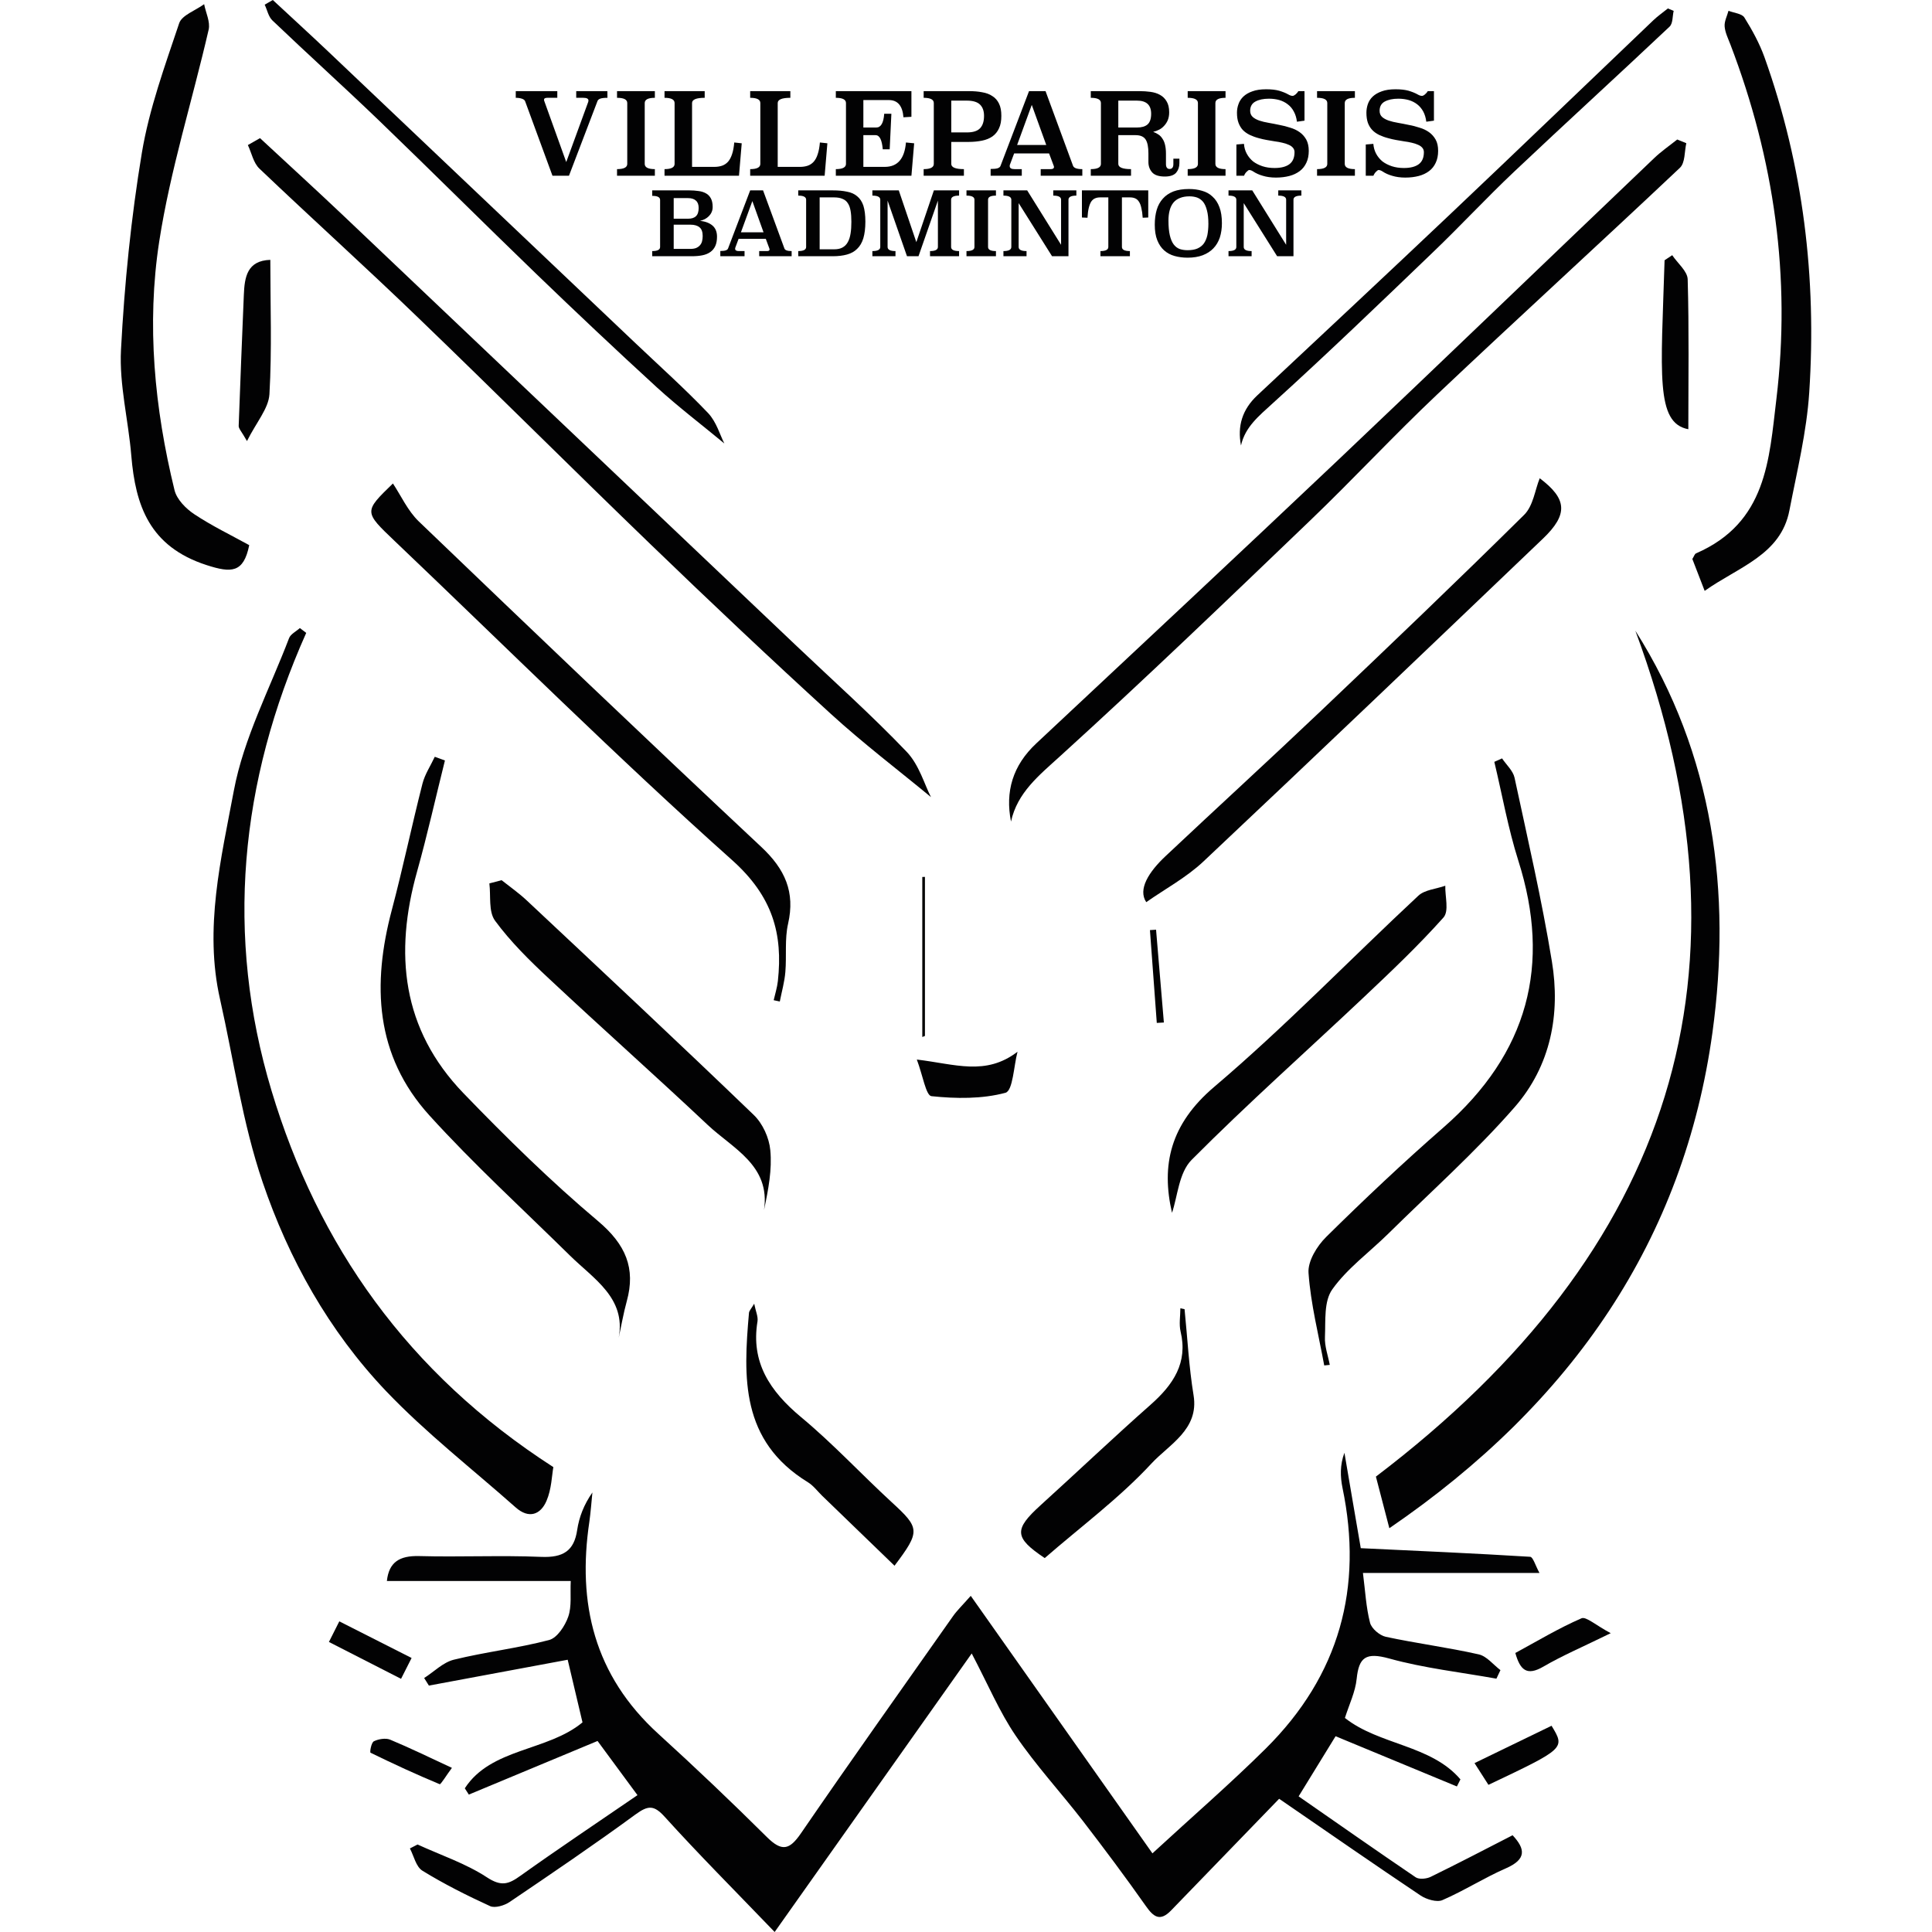 <svg width="24" height="24" viewBox="0 0 24 24" fill="none" xmlns="http://www.w3.org/2000/svg">
<path d="M5.187 22.913C5.477 23.046 5.787 23.149 6.049 23.321C6.229 23.439 6.32 23.406 6.467 23.3C6.938 22.964 7.42 22.642 7.919 22.3C7.754 22.076 7.597 21.863 7.423 21.627C6.889 21.85 6.356 22.071 5.824 22.293C5.807 22.267 5.791 22.241 5.774 22.215C6.1 21.712 6.802 21.757 7.236 21.396C7.18 21.158 7.122 20.912 7.052 20.618C6.484 20.724 5.906 20.831 5.328 20.939C5.308 20.908 5.289 20.876 5.269 20.845C5.392 20.767 5.504 20.65 5.639 20.617C6.029 20.521 6.433 20.475 6.821 20.373C6.923 20.346 7.02 20.195 7.059 20.083C7.104 19.953 7.082 19.802 7.09 19.64C6.32 19.64 5.565 19.64 4.806 19.64C4.831 19.407 4.961 19.324 5.205 19.33C5.71 19.344 6.217 19.319 6.721 19.34C6.998 19.352 7.132 19.264 7.17 19.006C7.194 18.846 7.253 18.692 7.359 18.54C7.347 18.662 7.338 18.784 7.321 18.905C7.171 19.913 7.377 20.811 8.181 21.541C8.639 21.958 9.088 22.385 9.527 22.821C9.712 23.004 9.807 22.982 9.949 22.775C10.57 21.87 11.207 20.974 11.839 20.076C11.89 20.004 11.956 19.941 12.059 19.824C12.813 20.893 13.546 21.932 14.316 23.023C14.806 22.571 15.28 22.161 15.722 21.723C16.644 20.809 16.934 19.718 16.677 18.483C16.649 18.344 16.644 18.2 16.701 18.047C16.768 18.444 16.837 18.84 16.904 19.232C17.618 19.266 18.313 19.296 19.008 19.339C19.044 19.341 19.072 19.445 19.124 19.54C18.382 19.54 17.675 19.54 16.931 19.54C16.96 19.768 16.97 19.968 17.019 20.158C17.037 20.23 17.138 20.316 17.215 20.333C17.597 20.415 17.987 20.465 18.368 20.551C18.469 20.573 18.549 20.679 18.639 20.747C18.622 20.782 18.605 20.818 18.589 20.853C18.145 20.773 17.692 20.723 17.259 20.603C16.966 20.522 16.881 20.587 16.853 20.855C16.837 21.016 16.761 21.171 16.707 21.341C17.134 21.679 17.776 21.674 18.142 22.104C18.128 22.134 18.113 22.163 18.098 22.192C17.603 21.987 17.107 21.781 16.591 21.568C16.441 21.812 16.297 22.046 16.132 22.315C16.616 22.651 17.099 22.99 17.587 23.321C17.629 23.349 17.723 23.34 17.774 23.314C18.112 23.149 18.445 22.975 18.79 22.798C18.948 22.967 18.966 23.096 18.707 23.209C18.437 23.327 18.188 23.487 17.918 23.604C17.85 23.634 17.72 23.595 17.649 23.548C17.092 23.175 16.543 22.794 15.89 22.345C15.458 22.792 15.002 23.262 14.547 23.733C14.409 23.875 14.329 23.812 14.234 23.677C13.982 23.319 13.719 22.967 13.451 22.619C13.176 22.264 12.868 21.93 12.617 21.561C12.416 21.266 12.277 20.932 12.071 20.54C11.241 21.714 10.475 22.796 9.623 24C9.12 23.477 8.678 23.034 8.259 22.571C8.123 22.42 8.051 22.426 7.894 22.54C7.382 22.915 6.857 23.271 6.331 23.627C6.267 23.671 6.149 23.706 6.089 23.679C5.801 23.547 5.516 23.404 5.248 23.239C5.167 23.189 5.142 23.057 5.092 22.962C5.124 22.946 5.156 22.93 5.187 22.913Z" fill="#020203"/>
<path d="M20.315 7.835C21.292 9.378 21.51 11.095 21.273 12.824C20.92 15.39 19.544 17.422 17.259 18.984C17.184 18.695 17.13 18.488 17.092 18.343C20.799 15.528 21.88 12.057 20.315 7.835Z" fill="#020203"/>
<path d="M3.804 7.862C2.977 9.714 2.794 11.624 3.373 13.549C3.949 15.464 5.06 17.057 6.874 18.225C6.855 18.328 6.852 18.498 6.789 18.644C6.718 18.811 6.574 18.875 6.405 18.725C5.866 18.247 5.291 17.8 4.797 17.282C4.084 16.533 3.586 15.638 3.262 14.684C3.012 13.949 2.904 13.17 2.733 12.411C2.534 11.533 2.746 10.669 2.905 9.821C3.027 9.171 3.351 8.556 3.591 7.927C3.61 7.877 3.68 7.843 3.725 7.802C3.752 7.823 3.778 7.842 3.804 7.862Z" fill="#020203"/>
<path d="M12.559 10.206C12.486 9.833 12.579 9.51 12.874 9.234C14.126 8.063 15.379 6.892 16.624 5.713C17.938 4.467 19.241 3.212 20.55 1.963C20.638 1.879 20.74 1.809 20.835 1.733C20.873 1.748 20.911 1.764 20.948 1.779C20.924 1.883 20.935 2.022 20.868 2.085C19.869 3.028 18.853 3.954 17.855 4.898C17.315 5.408 16.81 5.953 16.274 6.467C15.249 7.45 14.225 8.435 13.173 9.39C12.905 9.634 12.638 9.845 12.559 10.206Z" fill="#020203"/>
<path d="M3.23 1.716C3.57 2.032 3.913 2.345 4.25 2.664C6.134 4.452 8.017 6.24 9.9 8.029C10.357 8.463 10.829 8.885 11.263 9.339C11.419 9.503 11.484 9.746 11.565 9.902C11.161 9.568 10.724 9.236 10.322 8.869C9.566 8.179 8.822 7.476 8.086 6.766C7.117 5.832 6.165 4.881 5.196 3.948C4.547 3.322 3.876 2.717 3.223 2.095C3.147 2.023 3.126 1.9 3.079 1.802C3.13 1.773 3.18 1.745 3.23 1.716Z" fill="#020203"/>
<path d="M3.389 0C3.617 0.212 3.848 0.423 4.075 0.638C5.343 1.841 6.61 3.045 7.878 4.248C8.185 4.54 8.503 4.824 8.795 5.13C8.9 5.24 8.944 5.404 8.998 5.509C8.727 5.284 8.433 5.061 8.162 4.814C7.654 4.349 7.153 3.876 6.658 3.399C6.006 2.77 5.365 2.13 4.713 1.502C4.275 1.081 3.824 0.674 3.385 0.255C3.334 0.207 3.32 0.125 3.288 0.058C3.321 0.038 3.355 0.019 3.389 0Z" fill="#020203"/>
<path d="M3.096 6.772C3.026 7.119 2.874 7.119 2.567 7.02C1.855 6.79 1.683 6.278 1.631 5.66C1.595 5.221 1.48 4.78 1.503 4.344C1.546 3.527 1.628 2.708 1.762 1.9C1.853 1.353 2.048 0.819 2.226 0.288C2.259 0.189 2.429 0.13 2.536 0.052C2.556 0.158 2.614 0.271 2.592 0.368C2.39 1.246 2.115 2.113 1.978 2.999C1.819 4.03 1.919 5.071 2.168 6.089C2.196 6.203 2.308 6.318 2.414 6.388C2.632 6.533 2.873 6.649 3.096 6.772Z" fill="#020203"/>
<path d="M7.686 16.618C7.778 16.124 7.376 15.888 7.08 15.597C6.494 15.02 5.885 14.463 5.335 13.857C4.656 13.109 4.623 12.225 4.867 11.305C5.005 10.784 5.115 10.257 5.248 9.735C5.278 9.618 5.349 9.512 5.401 9.401C5.443 9.417 5.485 9.432 5.527 9.447C5.412 9.907 5.309 10.37 5.181 10.827C4.897 11.839 4.988 12.783 5.759 13.582C6.291 14.133 6.84 14.673 7.428 15.168C7.773 15.459 7.899 15.754 7.786 16.164C7.745 16.313 7.719 16.466 7.686 16.618Z" fill="#020203"/>
<path d="M16.45 16.962C16.38 16.579 16.282 16.198 16.255 15.814C16.244 15.668 16.359 15.479 16.476 15.364C16.948 14.898 17.431 14.442 17.932 14.005C18.986 13.084 19.272 11.983 18.861 10.691C18.734 10.29 18.661 9.874 18.563 9.464C18.595 9.45 18.627 9.435 18.659 9.421C18.712 9.5 18.795 9.574 18.814 9.66C18.977 10.419 19.153 11.177 19.278 11.942C19.386 12.595 19.265 13.239 18.815 13.754C18.33 14.309 17.772 14.806 17.244 15.327C17.011 15.556 16.735 15.757 16.551 16.016C16.444 16.165 16.468 16.407 16.459 16.607C16.453 16.722 16.497 16.839 16.519 16.955C16.496 16.957 16.473 16.959 16.45 16.962Z" fill="#020203"/>
<path d="M21.023 6.944C21.044 6.911 21.051 6.882 21.069 6.874C21.948 6.492 21.976 5.71 22.067 4.957C22.249 3.445 22.041 1.978 21.495 0.551C21.467 0.478 21.43 0.404 21.424 0.328C21.419 0.265 21.455 0.198 21.472 0.134C21.54 0.161 21.639 0.169 21.669 0.217C21.767 0.374 21.857 0.539 21.919 0.711C22.402 2.062 22.568 3.457 22.475 4.875C22.443 5.366 22.323 5.853 22.229 6.339C22.123 6.894 21.597 7.041 21.176 7.34C21.114 7.177 21.067 7.056 21.023 6.944Z" fill="#020203"/>
<path d="M9.611 12.425C9.629 12.346 9.654 12.268 9.663 12.187C9.727 11.601 9.599 11.136 9.096 10.686C7.66 9.404 6.297 8.048 4.904 6.722C4.52 6.356 4.519 6.357 4.881 6.006C4.982 6.158 5.064 6.343 5.201 6.476C6.612 7.83 8.027 9.182 9.455 10.519C9.754 10.798 9.879 11.083 9.79 11.474C9.746 11.666 9.773 11.873 9.756 12.074C9.746 12.197 9.711 12.319 9.687 12.441C9.663 12.436 9.637 12.431 9.611 12.425Z" fill="#020203"/>
<path d="M19.127 5.941C19.462 6.194 19.489 6.385 19.164 6.694C17.763 8.033 16.362 9.372 14.95 10.701C14.739 10.9 14.471 11.044 14.239 11.207C14.133 11.048 14.27 10.832 14.477 10.637C15.12 10.032 15.771 9.437 16.411 8.829C17.258 8.024 18.103 7.217 18.933 6.396C19.047 6.283 19.068 6.086 19.127 5.941Z" fill="#020203"/>
<path d="M6.231 10.934C6.336 11.017 6.447 11.095 6.544 11.186C7.487 12.07 8.431 12.953 9.362 13.849C9.475 13.957 9.555 14.135 9.569 14.288C9.592 14.527 9.546 14.772 9.491 15.031C9.573 14.476 9.103 14.268 8.79 13.973C8.14 13.361 7.472 12.768 6.821 12.158C6.58 11.934 6.342 11.699 6.15 11.438C6.066 11.323 6.099 11.131 6.079 10.974C6.13 10.961 6.18 10.947 6.231 10.934Z" fill="#020203"/>
<path d="M14.559 15.066C14.423 14.476 14.535 13.966 15.085 13.5C15.968 12.75 16.772 11.916 17.619 11.127C17.698 11.053 17.841 11.043 17.954 11.003C17.95 11.137 18.003 11.317 17.931 11.398C17.624 11.742 17.285 12.064 16.947 12.383C16.232 13.058 15.495 13.712 14.803 14.408C14.643 14.569 14.629 14.863 14.559 15.066Z" fill="#020203"/>
<path d="M14.715 16.263C14.751 16.62 14.769 16.979 14.827 17.333C14.897 17.758 14.522 17.944 14.304 18.18C13.907 18.609 13.424 18.967 12.978 19.355C12.598 19.1 12.593 19.001 12.927 18.698C13.384 18.284 13.83 17.859 14.293 17.45C14.576 17.2 14.758 16.928 14.666 16.542C14.644 16.45 14.663 16.349 14.663 16.252C14.681 16.256 14.698 16.26 14.715 16.263Z" fill="#020203"/>
<path d="M9.369 16.195C9.388 16.291 9.419 16.355 9.41 16.414C9.326 16.922 9.562 17.28 9.951 17.604C10.347 17.933 10.697 18.311 11.076 18.66C11.428 18.983 11.436 19.02 11.112 19.45C10.807 19.156 10.509 18.866 10.21 18.578C10.153 18.522 10.103 18.454 10.036 18.413C9.197 17.898 9.234 17.109 9.304 16.31C9.306 16.283 9.333 16.256 9.369 16.195Z" fill="#020203"/>
<path d="M3.358 3.228C3.358 3.79 3.379 4.346 3.347 4.898C3.336 5.074 3.187 5.242 3.068 5.479C3.001 5.36 2.964 5.325 2.965 5.291C2.984 4.749 3.007 4.206 3.029 3.663C3.038 3.443 3.069 3.237 3.358 3.228Z" fill="#020203"/>
<path d="M20.773 3.17C20.839 3.27 20.962 3.368 20.965 3.47C20.983 4.093 20.973 4.718 20.973 5.332C20.562 5.255 20.635 4.645 20.678 3.233C20.71 3.212 20.741 3.191 20.773 3.17Z" fill="#020203"/>
<path d="M11.389 13.162C11.867 13.219 12.244 13.368 12.64 13.065C12.593 13.243 12.583 13.55 12.49 13.575C12.2 13.653 11.875 13.649 11.571 13.617C11.502 13.61 11.463 13.356 11.389 13.162Z" fill="#020203"/>
<path d="M20.009 20.288C19.654 20.462 19.404 20.568 19.173 20.703C18.967 20.823 18.884 20.747 18.824 20.534C19.092 20.389 19.36 20.227 19.646 20.103C19.702 20.078 19.826 20.191 20.009 20.288Z" fill="#020203"/>
<path d="M18.49 22.172C18.433 22.084 18.387 22.011 18.317 21.902C18.645 21.743 18.96 21.59 19.274 21.438C19.444 21.719 19.444 21.719 18.49 22.172Z" fill="#020203"/>
<path d="M4.086 20.397C4.135 20.3 4.173 20.225 4.215 20.141C4.519 20.295 4.809 20.442 5.113 20.596C5.068 20.685 5.03 20.761 4.982 20.855C4.677 20.699 4.387 20.551 4.086 20.397Z" fill="#020203"/>
<path d="M5.614 21.961C5.544 22.055 5.475 22.17 5.462 22.164C5.171 22.043 4.885 21.911 4.603 21.773C4.592 21.767 4.611 21.649 4.644 21.631C4.7 21.603 4.79 21.588 4.845 21.61C5.088 21.711 5.323 21.826 5.614 21.961Z" fill="#020203"/>
<path d="M11.457 12.882C11.457 12.22 11.457 11.557 11.457 10.894C11.468 10.894 11.479 10.894 11.49 10.893C11.49 11.552 11.49 12.21 11.49 12.869C11.479 12.873 11.468 12.878 11.457 12.882Z" fill="#020203"/>
<path d="M14.361 11.549C14.393 11.933 14.426 12.318 14.458 12.702C14.429 12.704 14.399 12.705 14.37 12.707C14.342 12.323 14.313 11.939 14.285 11.554C14.31 11.552 14.335 11.551 14.361 11.549Z" fill="#020203"/>
<path d="M15.416 5.534C15.37 5.294 15.43 5.088 15.619 4.911C16.421 4.16 17.224 3.41 18.021 2.655C18.863 1.858 19.698 1.053 20.537 0.253C20.593 0.199 20.659 0.154 20.719 0.105C20.743 0.115 20.767 0.125 20.791 0.135C20.775 0.201 20.783 0.29 20.74 0.331C20.1 0.935 19.449 1.528 18.809 2.133C18.463 2.46 18.14 2.809 17.796 3.138C17.14 3.768 16.484 4.399 15.809 5.011C15.639 5.167 15.468 5.302 15.416 5.534Z" fill="#020203"/>
<path d="M7.546 1.215C7.504 1.215 7.473 1.219 7.455 1.226C7.438 1.233 7.426 1.243 7.422 1.256L7.068 2.183H6.863L6.523 1.257C6.517 1.243 6.504 1.233 6.483 1.226C6.463 1.219 6.437 1.215 6.407 1.215V1.132H6.923V1.215H6.799C6.772 1.215 6.758 1.223 6.758 1.239C6.758 1.245 6.759 1.251 6.762 1.257L7.034 2.013L7.306 1.269C7.308 1.262 7.31 1.256 7.31 1.249C7.31 1.226 7.289 1.215 7.246 1.215H7.158V1.132H7.545L7.546 1.215ZM8.135 1.215C8.051 1.215 8.009 1.237 8.009 1.28V2.036C8.009 2.079 8.051 2.101 8.135 2.101V2.183H7.665V2.101C7.75 2.101 7.792 2.079 7.792 2.036V1.28C7.792 1.237 7.75 1.215 7.665 1.215V1.132H8.135V1.215ZM8.754 1.215C8.649 1.215 8.597 1.237 8.597 1.28V2.073H8.874C8.91 2.073 8.942 2.068 8.971 2.058C8.999 2.048 9.023 2.032 9.044 2.009C9.065 1.985 9.081 1.954 9.094 1.915C9.107 1.877 9.116 1.828 9.121 1.77L9.214 1.78L9.18 2.183H8.255V2.101C8.338 2.101 8.38 2.079 8.38 2.036V1.28C8.38 1.237 8.338 1.215 8.255 1.215V1.132H8.754V1.215ZM9.818 1.215C9.713 1.215 9.661 1.237 9.661 1.28V2.073H9.938C9.974 2.073 10.006 2.068 10.035 2.058C10.063 2.048 10.087 2.032 10.108 2.009C10.129 1.985 10.146 1.954 10.158 1.915C10.171 1.877 10.18 1.828 10.185 1.77L10.278 1.78L10.244 2.183H9.319V2.101C9.403 2.101 9.445 2.079 9.445 2.036V1.28C9.445 1.237 9.403 1.215 9.319 1.215V1.132H9.818V1.215ZM11.322 1.451L11.223 1.457C11.212 1.315 11.152 1.243 11.042 1.243H10.725V1.584H10.886C10.943 1.584 10.976 1.527 10.984 1.413H11.073L11.052 1.855H10.966C10.956 1.738 10.927 1.679 10.877 1.679H10.725V2.073H10.991C11.15 2.073 11.237 1.972 11.254 1.77L11.356 1.78L11.322 2.183H10.383V2.101C10.467 2.101 10.509 2.079 10.509 2.036V1.28C10.509 1.237 10.467 1.215 10.383 1.215V1.132H11.322V1.451ZM12.035 1.132C12.095 1.132 12.15 1.136 12.2 1.146C12.25 1.154 12.293 1.17 12.328 1.194C12.364 1.216 12.391 1.248 12.41 1.287C12.43 1.327 12.439 1.377 12.439 1.439C12.439 1.501 12.43 1.553 12.41 1.594C12.391 1.636 12.364 1.669 12.328 1.695C12.293 1.719 12.25 1.737 12.2 1.747C12.15 1.757 12.095 1.763 12.035 1.763H11.817V2.036C11.817 2.079 11.869 2.101 11.974 2.101V2.183H11.474V2.101C11.558 2.101 11.6 2.079 11.6 2.036V1.28C11.6 1.237 11.558 1.215 11.474 1.215V1.132H12.035ZM11.817 1.25V1.645H12.011C12.087 1.645 12.142 1.628 12.175 1.593C12.208 1.558 12.224 1.507 12.224 1.439C12.224 1.379 12.208 1.333 12.175 1.3C12.142 1.267 12.087 1.25 12.011 1.25H11.817ZM13.329 2.058C13.339 2.087 13.377 2.101 13.445 2.101V2.183H12.928V2.101H13.052C13.079 2.101 13.093 2.092 13.093 2.074C13.093 2.071 13.092 2.066 13.089 2.058L13.032 1.906H12.598L12.545 2.047C12.543 2.053 12.543 2.058 12.543 2.064C12.543 2.089 12.563 2.101 12.605 2.101H12.693V2.183H12.306V2.099C12.346 2.099 12.375 2.096 12.394 2.09C12.413 2.083 12.425 2.073 12.429 2.06L12.783 1.132H12.988L13.329 2.058ZM12.635 1.801H12.997L12.817 1.303L12.635 1.801ZM14.651 2.027C14.651 2.074 14.637 2.114 14.61 2.146C14.582 2.177 14.536 2.193 14.47 2.193C14.396 2.193 14.344 2.176 14.313 2.142C14.282 2.107 14.266 2.064 14.266 2.013V1.907C14.266 1.828 14.255 1.77 14.232 1.734C14.209 1.698 14.168 1.679 14.107 1.679H13.892V2.036C13.892 2.079 13.945 2.101 14.05 2.101V2.183H13.55V2.101C13.634 2.101 13.676 2.079 13.676 2.036V1.28C13.676 1.237 13.634 1.215 13.55 1.215V1.132H14.156C14.202 1.132 14.247 1.135 14.291 1.141C14.336 1.147 14.375 1.159 14.409 1.178C14.444 1.197 14.472 1.224 14.492 1.259C14.513 1.293 14.524 1.338 14.524 1.395C14.524 1.432 14.518 1.464 14.507 1.492C14.495 1.52 14.48 1.543 14.461 1.563C14.443 1.583 14.423 1.599 14.399 1.611C14.375 1.623 14.351 1.632 14.325 1.638C14.35 1.647 14.372 1.658 14.392 1.672C14.412 1.685 14.428 1.703 14.441 1.724C14.456 1.745 14.466 1.771 14.473 1.801C14.48 1.831 14.484 1.867 14.484 1.908V2.039C14.484 2.059 14.488 2.075 14.497 2.085C14.505 2.095 14.516 2.099 14.529 2.099C14.543 2.099 14.555 2.095 14.563 2.085C14.572 2.075 14.576 2.059 14.576 2.039V1.971H14.651V2.027ZM13.892 1.25V1.584H14.124C14.181 1.584 14.225 1.572 14.255 1.546C14.285 1.52 14.3 1.475 14.3 1.413C14.3 1.305 14.242 1.25 14.124 1.25H13.892ZM15.224 1.215C15.14 1.215 15.098 1.237 15.098 1.28V2.036C15.098 2.079 15.14 2.101 15.224 2.101V2.183H14.754V2.101C14.839 2.101 14.881 2.079 14.881 2.036V1.28C14.881 1.237 14.839 1.215 14.754 1.215V1.132H15.224V1.215ZM16.205 1.499L16.111 1.512C16.105 1.463 16.092 1.421 16.072 1.385C16.053 1.349 16.028 1.319 15.997 1.296C15.967 1.272 15.932 1.255 15.893 1.243C15.853 1.232 15.81 1.226 15.764 1.226C15.694 1.226 15.637 1.238 15.594 1.262C15.552 1.285 15.53 1.324 15.53 1.376C15.53 1.408 15.541 1.434 15.562 1.453C15.582 1.471 15.61 1.486 15.644 1.498C15.678 1.509 15.716 1.519 15.76 1.526C15.804 1.534 15.849 1.542 15.894 1.552C15.939 1.56 15.984 1.572 16.027 1.586C16.072 1.599 16.111 1.618 16.145 1.642C16.179 1.666 16.206 1.697 16.227 1.734C16.247 1.771 16.258 1.818 16.258 1.874C16.258 1.931 16.248 1.98 16.228 2.022C16.209 2.063 16.182 2.098 16.146 2.125C16.11 2.152 16.067 2.173 16.017 2.186C15.967 2.199 15.912 2.206 15.85 2.206C15.788 2.206 15.734 2.198 15.688 2.184C15.642 2.171 15.602 2.153 15.566 2.129C15.549 2.118 15.533 2.112 15.518 2.112C15.511 2.112 15.501 2.119 15.487 2.133C15.472 2.147 15.462 2.163 15.454 2.183H15.359V1.795L15.453 1.787C15.456 1.832 15.468 1.873 15.488 1.91C15.508 1.947 15.534 1.978 15.566 2.005C15.599 2.03 15.638 2.05 15.683 2.065C15.729 2.08 15.779 2.087 15.833 2.087C15.914 2.087 15.975 2.071 16.017 2.04C16.06 2.008 16.081 1.958 16.081 1.89C16.081 1.868 16.074 1.85 16.061 1.835C16.048 1.82 16.03 1.807 16.007 1.798C15.985 1.788 15.959 1.779 15.93 1.773C15.9 1.766 15.869 1.76 15.836 1.756C15.803 1.75 15.77 1.744 15.736 1.739C15.703 1.733 15.671 1.726 15.639 1.717C15.597 1.706 15.559 1.692 15.525 1.676C15.491 1.659 15.462 1.639 15.438 1.614C15.416 1.59 15.398 1.56 15.385 1.525C15.372 1.49 15.366 1.448 15.366 1.4C15.366 1.364 15.372 1.328 15.385 1.293C15.397 1.258 15.417 1.227 15.446 1.199C15.475 1.172 15.512 1.15 15.559 1.134C15.605 1.117 15.662 1.109 15.73 1.109C15.793 1.109 15.847 1.115 15.89 1.127C15.933 1.14 15.972 1.155 16.005 1.174C16.024 1.185 16.042 1.191 16.057 1.191C16.067 1.191 16.079 1.185 16.094 1.173C16.109 1.16 16.12 1.147 16.129 1.132H16.205V1.499ZM16.831 1.215C16.747 1.215 16.705 1.237 16.705 1.28V2.036C16.705 2.079 16.747 2.101 16.831 2.101V2.183H16.361V2.101C16.446 2.101 16.488 2.079 16.488 2.036V1.28C16.488 1.237 16.446 1.215 16.361 1.215V1.132H16.831V1.215ZM17.813 1.499L17.718 1.512C17.712 1.463 17.699 1.421 17.68 1.385C17.66 1.349 17.635 1.319 17.605 1.296C17.574 1.272 17.54 1.255 17.5 1.243C17.46 1.232 17.417 1.226 17.371 1.226C17.301 1.226 17.245 1.238 17.201 1.262C17.159 1.285 17.138 1.324 17.138 1.376C17.138 1.408 17.148 1.434 17.169 1.453C17.189 1.471 17.217 1.486 17.251 1.498C17.285 1.509 17.323 1.519 17.367 1.526C17.411 1.534 17.456 1.542 17.501 1.552C17.547 1.56 17.591 1.572 17.634 1.586C17.679 1.599 17.718 1.618 17.752 1.642C17.786 1.666 17.813 1.697 17.834 1.734C17.855 1.771 17.865 1.818 17.865 1.874C17.865 1.931 17.855 1.98 17.835 2.022C17.816 2.063 17.789 2.098 17.753 2.125C17.717 2.152 17.674 2.173 17.624 2.186C17.574 2.199 17.519 2.206 17.457 2.206C17.395 2.206 17.341 2.198 17.295 2.184C17.249 2.171 17.209 2.153 17.173 2.129C17.156 2.118 17.14 2.112 17.125 2.112C17.118 2.112 17.108 2.119 17.094 2.133C17.08 2.147 17.069 2.163 17.061 2.183H16.966V1.795L17.06 1.787C17.064 1.832 17.075 1.873 17.095 1.91C17.115 1.947 17.141 1.978 17.173 2.005C17.206 2.03 17.245 2.05 17.29 2.065C17.336 2.08 17.386 2.087 17.44 2.087C17.521 2.087 17.582 2.071 17.624 2.04C17.667 2.008 17.688 1.958 17.688 1.89C17.688 1.868 17.681 1.85 17.668 1.835C17.655 1.82 17.637 1.807 17.614 1.798C17.592 1.788 17.566 1.779 17.537 1.773C17.507 1.766 17.476 1.76 17.443 1.756C17.41 1.75 17.377 1.744 17.343 1.739C17.31 1.733 17.278 1.726 17.247 1.717C17.204 1.706 17.166 1.692 17.132 1.676C17.098 1.659 17.069 1.639 17.046 1.614C17.023 1.59 17.005 1.56 16.992 1.525C16.98 1.49 16.974 1.448 16.974 1.4C16.974 1.364 16.98 1.328 16.992 1.293C17.004 1.258 17.024 1.227 17.053 1.199C17.082 1.172 17.12 1.15 17.166 1.134C17.212 1.117 17.269 1.109 17.337 1.109C17.4 1.109 17.454 1.115 17.497 1.127C17.54 1.14 17.579 1.155 17.612 1.174C17.631 1.185 17.649 1.191 17.664 1.191C17.674 1.191 17.687 1.185 17.701 1.173C17.716 1.16 17.728 1.147 17.736 1.132H17.813V1.499Z" fill="#020203"/>
<path d="M8.566 2.365C8.605 2.365 8.642 2.368 8.677 2.373C8.712 2.377 8.743 2.387 8.768 2.401C8.795 2.415 8.815 2.436 8.83 2.463C8.845 2.49 8.853 2.526 8.853 2.57C8.853 2.594 8.849 2.616 8.84 2.635C8.832 2.654 8.82 2.671 8.806 2.685C8.792 2.699 8.775 2.712 8.756 2.722C8.737 2.731 8.717 2.739 8.696 2.744C8.762 2.75 8.813 2.77 8.851 2.802C8.888 2.834 8.907 2.88 8.907 2.94C8.907 2.986 8.9 3.024 8.886 3.055C8.872 3.086 8.852 3.111 8.825 3.13C8.799 3.149 8.766 3.163 8.727 3.171C8.689 3.179 8.644 3.183 8.593 3.183H8.102V3.119C8.168 3.119 8.2 3.102 8.2 3.068V2.484C8.2 2.45 8.168 2.433 8.102 2.433V2.365H8.566ZM8.369 2.791V3.092H8.576C8.604 3.092 8.628 3.088 8.647 3.081C8.667 3.072 8.683 3.061 8.694 3.048C8.707 3.034 8.716 3.017 8.721 2.998C8.726 2.978 8.729 2.956 8.729 2.932C8.729 2.881 8.716 2.845 8.69 2.824C8.664 2.802 8.626 2.791 8.576 2.791H8.369ZM8.369 2.461V2.717H8.547C8.591 2.717 8.624 2.707 8.646 2.685C8.668 2.664 8.679 2.63 8.679 2.584C8.679 2.542 8.668 2.512 8.645 2.492C8.622 2.471 8.59 2.461 8.547 2.461H8.369ZM9.744 3.086C9.751 3.108 9.781 3.119 9.834 3.119V3.183H9.431V3.119H9.528C9.55 3.119 9.56 3.112 9.56 3.098C9.56 3.096 9.559 3.092 9.557 3.086L9.513 2.967H9.175L9.134 3.077C9.133 3.082 9.132 3.086 9.132 3.09C9.132 3.11 9.148 3.119 9.18 3.119H9.249V3.183H8.948V3.118C8.979 3.118 9.002 3.115 9.016 3.11C9.031 3.105 9.04 3.097 9.044 3.087L9.319 2.365H9.479L9.744 3.086ZM9.204 2.886H9.485L9.346 2.498L9.204 2.886ZM10.345 2.365C10.412 2.365 10.47 2.37 10.521 2.381C10.572 2.39 10.614 2.409 10.647 2.437C10.682 2.465 10.708 2.504 10.725 2.554C10.741 2.605 10.75 2.671 10.75 2.753C10.75 2.836 10.741 2.904 10.725 2.959C10.708 3.015 10.682 3.059 10.647 3.092C10.614 3.125 10.572 3.148 10.521 3.162C10.47 3.176 10.412 3.183 10.345 3.183H9.916V3.119C9.981 3.119 10.014 3.102 10.014 3.068V2.481C10.014 2.447 9.981 2.43 9.916 2.43V2.365H10.345ZM10.182 2.452V3.097H10.362C10.403 3.097 10.438 3.09 10.465 3.075C10.493 3.06 10.515 3.038 10.531 3.009C10.548 2.98 10.559 2.944 10.566 2.901C10.573 2.859 10.576 2.81 10.576 2.756C10.576 2.702 10.573 2.655 10.566 2.617C10.559 2.578 10.548 2.547 10.531 2.523C10.515 2.498 10.493 2.481 10.465 2.47C10.438 2.458 10.403 2.452 10.362 2.452H10.182ZM11.914 2.43C11.848 2.43 11.815 2.447 11.815 2.481V3.068C11.815 3.102 11.848 3.119 11.914 3.119V3.183H11.553V3.119C11.618 3.119 11.651 3.102 11.651 3.068V2.492L11.41 3.183H11.267L11.026 2.492V3.068C11.026 3.102 11.059 3.119 11.124 3.119V3.183H10.837V3.119C10.902 3.119 10.935 3.102 10.935 3.068V2.481C10.935 2.447 10.902 2.43 10.837 2.43V2.365H11.165L11.383 3.008L11.601 2.365H11.914V2.43ZM12.372 2.43C12.306 2.43 12.274 2.447 12.274 2.481V3.068C12.274 3.102 12.306 3.119 12.372 3.119V3.183H12.006V3.119C12.072 3.119 12.105 3.102 12.105 3.068V2.481C12.105 2.447 12.072 2.43 12.006 2.43V2.365H12.372V2.43ZM13.371 2.43C13.306 2.43 13.273 2.447 13.273 2.481V3.183H13.069L12.654 2.523V3.068C12.654 3.102 12.687 3.119 12.752 3.119V3.183H12.465V3.119C12.53 3.119 12.563 3.102 12.563 3.068V2.481C12.563 2.447 12.53 2.43 12.465 2.43V2.365H12.76L13.181 3.041V2.481C13.181 2.447 13.149 2.43 13.084 2.43V2.365H13.371V2.43ZM14.264 2.702L14.195 2.705C14.192 2.656 14.186 2.615 14.178 2.583C14.171 2.55 14.161 2.524 14.148 2.505C14.135 2.485 14.12 2.472 14.101 2.464C14.083 2.456 14.061 2.452 14.036 2.452H13.937V3.068C13.937 3.102 13.97 3.119 14.036 3.119V3.183H13.67V3.119C13.735 3.119 13.768 3.102 13.768 3.068V2.452H13.668C13.643 2.452 13.621 2.456 13.603 2.464C13.584 2.472 13.569 2.485 13.555 2.505C13.543 2.524 13.533 2.55 13.525 2.583C13.517 2.615 13.512 2.656 13.509 2.705L13.44 2.702V2.365H14.264V2.702ZM14.77 2.348C14.828 2.348 14.883 2.355 14.932 2.37C14.983 2.384 15.027 2.408 15.062 2.442C15.099 2.475 15.128 2.519 15.148 2.573C15.169 2.627 15.179 2.694 15.179 2.773C15.179 2.839 15.17 2.898 15.153 2.951C15.135 3.003 15.109 3.048 15.073 3.085C15.038 3.122 14.994 3.15 14.94 3.171C14.887 3.191 14.824 3.201 14.753 3.201C14.695 3.201 14.641 3.194 14.591 3.18C14.541 3.166 14.498 3.143 14.461 3.11C14.425 3.078 14.397 3.036 14.376 2.984C14.355 2.932 14.345 2.867 14.345 2.791C14.345 2.723 14.353 2.662 14.369 2.607C14.385 2.552 14.411 2.506 14.445 2.468C14.479 2.429 14.524 2.399 14.577 2.378C14.631 2.358 14.695 2.348 14.77 2.348ZM14.775 2.439C14.73 2.439 14.69 2.446 14.657 2.46C14.624 2.473 14.597 2.492 14.576 2.518C14.555 2.544 14.54 2.575 14.53 2.613C14.52 2.65 14.515 2.693 14.515 2.74C14.515 2.815 14.521 2.875 14.532 2.923C14.543 2.97 14.559 3.008 14.579 3.035C14.6 3.063 14.625 3.082 14.654 3.093C14.683 3.103 14.716 3.108 14.753 3.108C14.802 3.108 14.842 3.101 14.875 3.087C14.908 3.072 14.935 3.052 14.955 3.024C14.974 2.997 14.989 2.962 14.998 2.922C15.006 2.881 15.011 2.834 15.011 2.781C15.011 2.713 15.005 2.657 14.993 2.613C14.982 2.569 14.966 2.534 14.946 2.508C14.925 2.483 14.9 2.465 14.871 2.454C14.842 2.444 14.81 2.439 14.775 2.439ZM16.166 2.43C16.101 2.43 16.068 2.447 16.068 2.481V3.183H15.865L15.45 2.523V3.068C15.45 3.102 15.482 3.119 15.548 3.119V3.183H15.261V3.119C15.326 3.119 15.358 3.102 15.358 3.068V2.481C15.358 2.447 15.326 2.43 15.261 2.43V2.365H15.556L15.977 3.041V2.481C15.977 2.447 15.944 2.43 15.879 2.43V2.365H16.166V2.43Z" fill="#020203"/>
</svg>

